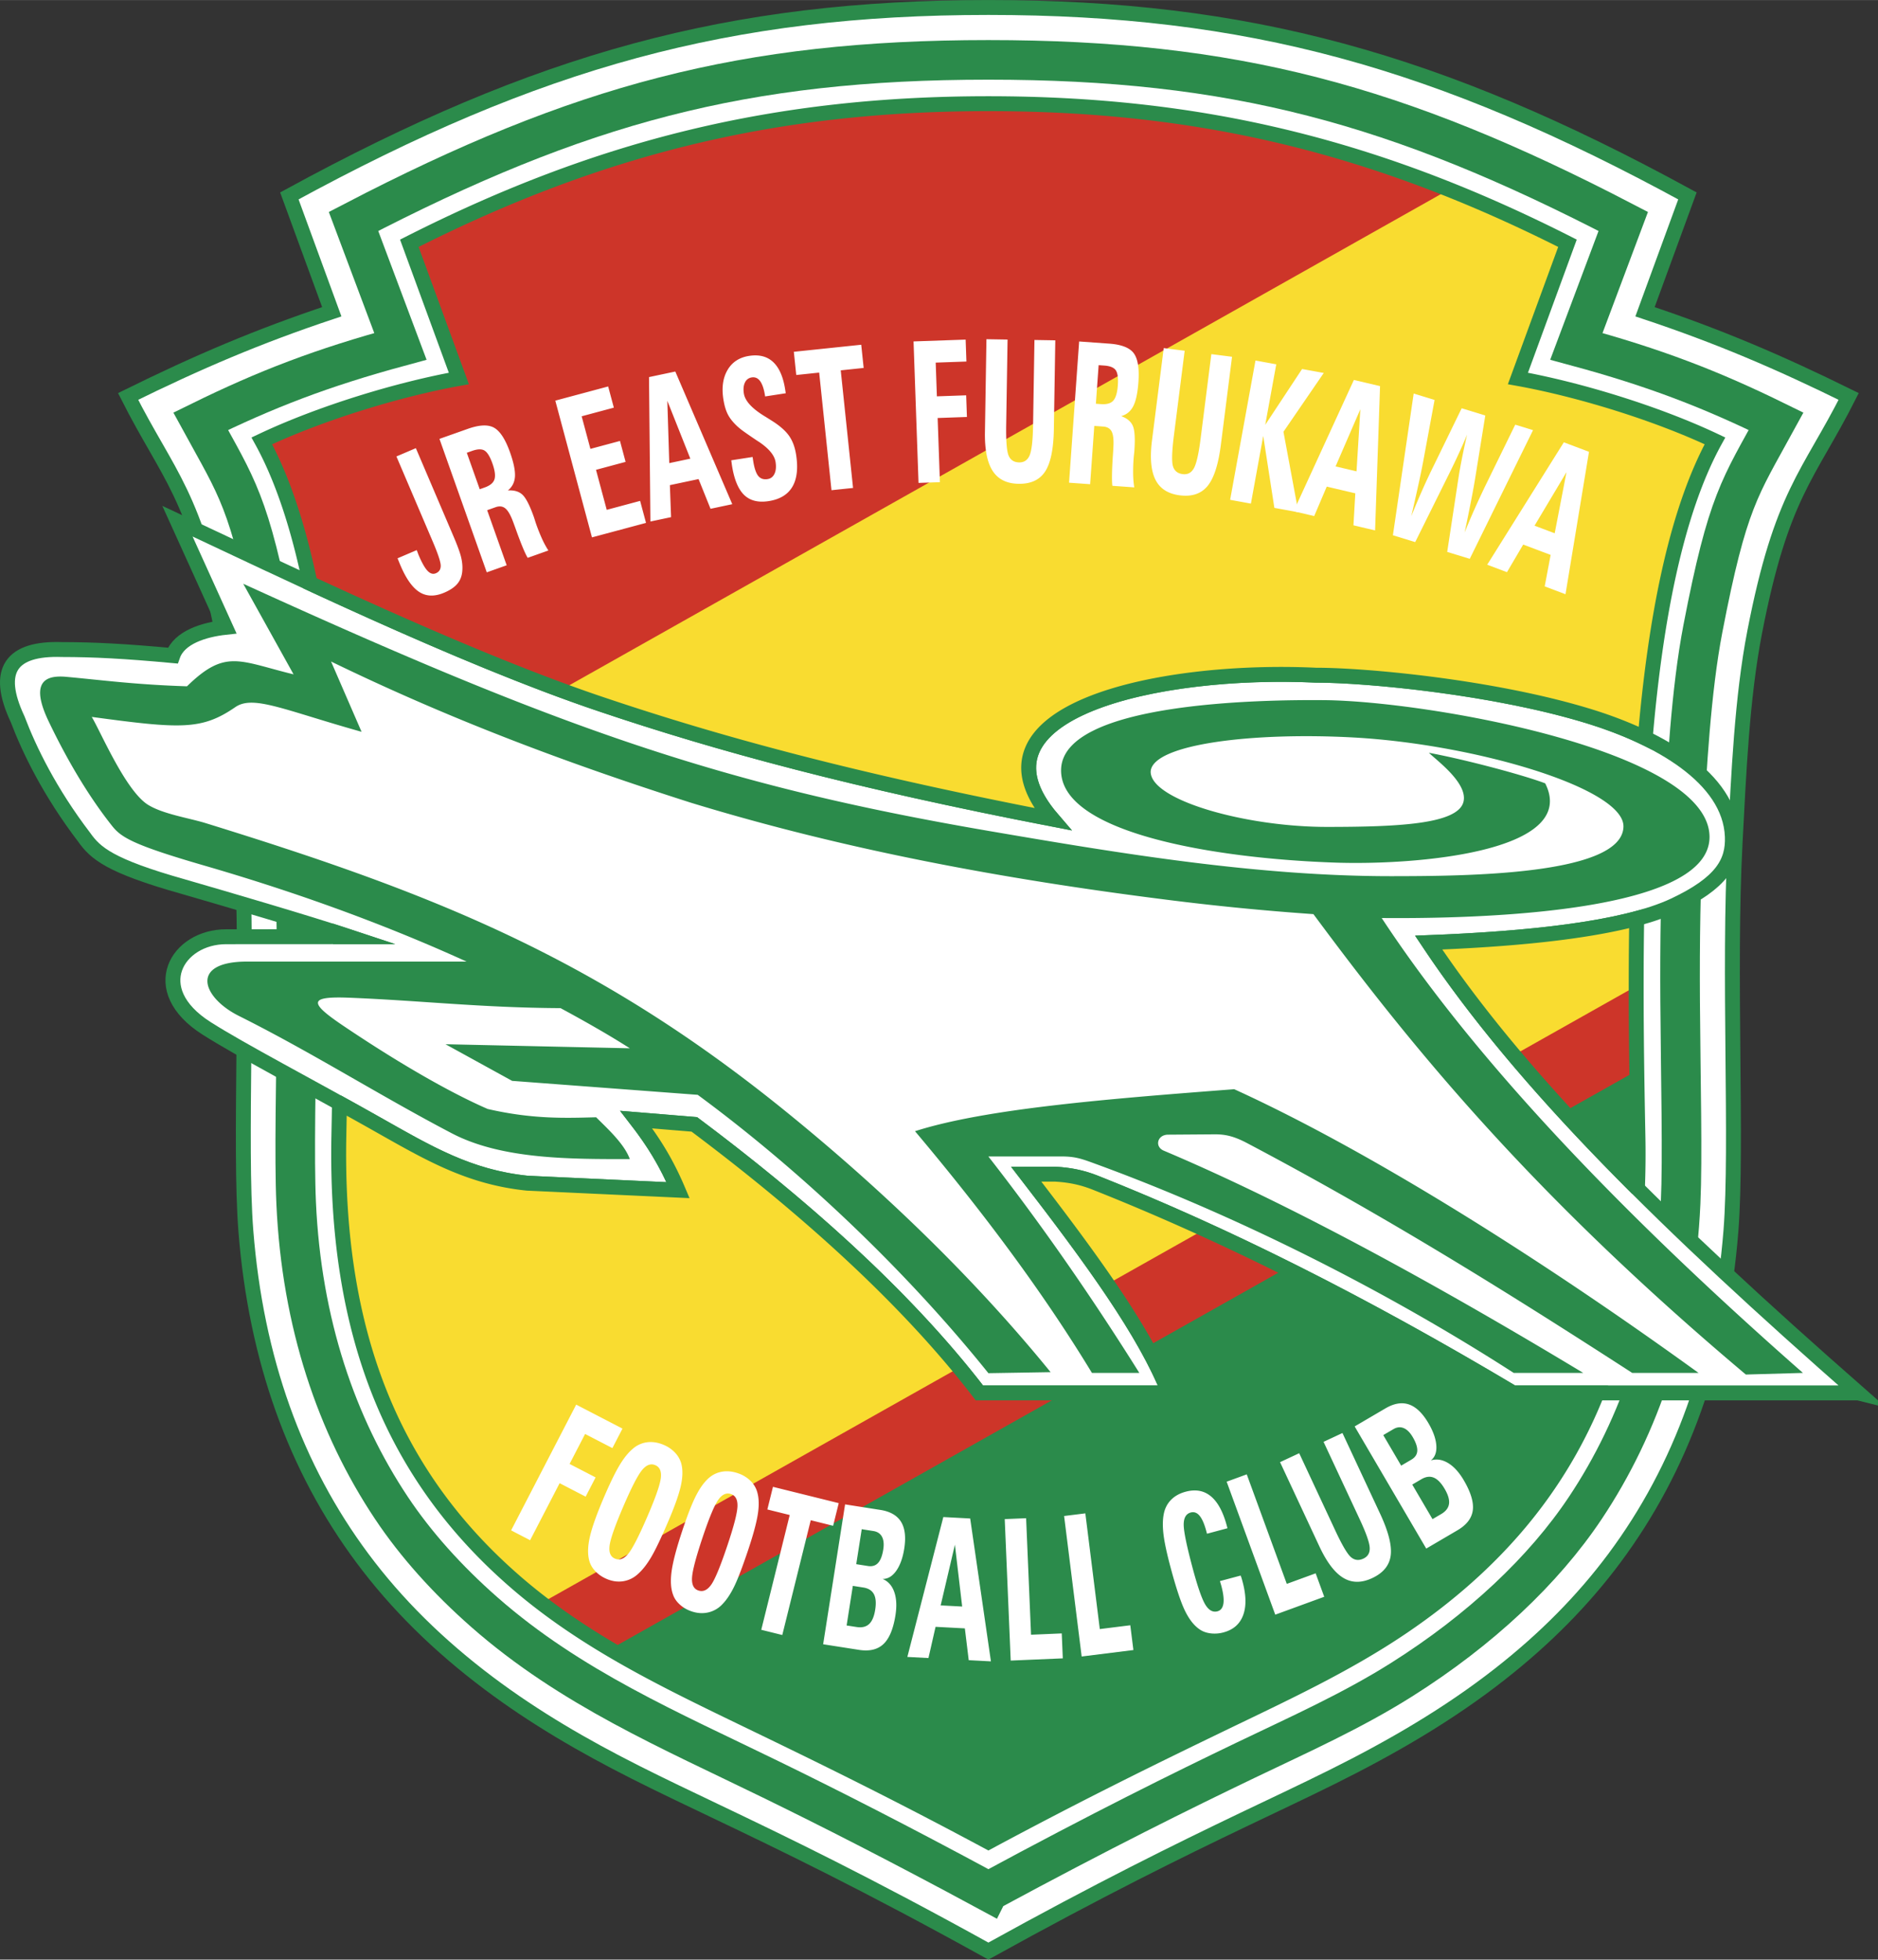 <svg xmlns="http://www.w3.org/2000/svg" width="2396" height="2500" viewBox="0 0 205.474 214.385"><rect x="0" y="0" width="205.474" height="214.385" fill="#333333" stroke="none"/><path d="M108.141.815C79.82.815 58.885 6.568 31.659 21.43L36.3 34.104c-8.122 2.705-14.677 5.517-22.284 9.265 4.409 8.71 7.352 10.672 10.281 25.751 1.412 7.273 1.756 15.753 2.142 22.943.769 14.356-.271 33.294.46 42.585 1.106 14.059 5.428 25.986 12.756 35.828 3.722 5 8.298 9.522 13.814 13.667 5.019 3.772 10.417 6.9 16.015 9.726 2.899 1.464 5.836 2.856 8.775 4.259 7.491 3.575 16.397 7.857 29.881 15.325 12.312-6.817 20.807-10.98 27.893-14.375 3.242-1.552 6.5-3.074 9.717-4.674 6.471-3.219 12.696-6.812 18.396-11.284 4.924-3.864 9.062-8.053 12.48-12.644 7.329-9.841 11.65-21.769 12.757-35.828.731-9.291-.308-28.229.461-42.585.385-7.19.729-15.67 2.142-22.943 2.928-15.079 5.871-17.042 10.28-25.751-7.607-3.748-14.162-6.56-22.284-9.265l4.641-12.674C157.396 6.568 136.462.815 108.141.815z" fill="#fff" stroke="#2b8b4b" stroke-width="1.631" stroke-miterlimit="20"/><path d="M108.141 206.949c-10.086-5.447-17.546-9.218-23.765-12.255-11.07-5.407-21.932-10.027-31.354-18.295-4.107-3.604-7.552-7.465-10.188-11.418-6.007-9.007-9.84-20.208-10.43-33.361-.227-5.047-.007-13.392.052-22.105.043-6.359-.053-12.901-.357-18.558-.361-6.715-.825-15.396-2.134-22.191-2.693-13.982-4.053-15.433-8.008-22.678 7.129-3.5 13.273-5.873 21.852-8.196L38.68 24.224C63.42 11.366 81.428 6.547 108.141 6.547s44.722 4.819 69.461 17.677l-5.129 13.667c8.578 2.323 14.722 4.696 21.852 8.196-3.955 7.245-5.314 8.696-8.008 22.678-1.309 6.795-1.773 15.476-2.134 22.191-.304 5.657-.401 12.199-.358 18.558.06 8.714.279 17.059.053 22.105-.59 13.153-4.423 24.354-10.431 33.361-4.546 6.816-11.493 13.357-20.098 18.782-5.44 3.43-11.268 6.029-17.049 8.804-7.094 3.407-15.586 7.594-28.159 14.383z" fill="none" stroke="#2b8b4b" stroke-width="4.332" stroke-miterlimit="20"/><path d="M203.31 152.387c-20.824-18.287-36.646-33.735-46.999-49.267 10.721-.409 21.338-1.474 26.862-4.073 5.207-2.45 6.478-4.722 6.364-7.538-.261-6.501-8.243-10.83-15.439-13.077-10.424-3.254-24.601-4.573-30.123-4.566-17.237-.812-38.982 3.942-28.833 15.741-21.642-4.191-36.388-8.178-49.496-12.602-15.455-5.215-35.464-14.962-46.232-19.992l5.268 11.615c-2.351.256-5.069 1.084-5.775 3.095-5.227-.482-8.619-.661-12.13-.663-5.555-.187-7.363 2.259-4.851 7.613 1.287 3.388 3.508 7.967 7.287 12.926 1.23 1.727 2.742 3.116 10.833 5.397 4.78 1.386 13.375 3.895 18.154 5.477l-13.46.007c-5.342.003-8.836 5.757-2.146 10.016 3.754 2.391 11.105 6.221 18.515 10.401 5.695 3.212 10.139 5.88 16.582 6.545l16.497.763c-1.296-3.054-2.712-5.311-4.573-7.718l6.353.521c11.02 8.25 22.738 18.367 31.19 29.379h20.737c-2.644-6.674-8.394-14.567-15.614-23.927l3.144-.006c1.583.084 2.949.352 4.429.94 14.182 5.628 29.069 13.087 45.694 22.993h37.762z" fill="#fff" stroke="#2b8b4b" stroke-width="1.631" stroke-miterlimit="20"/><path d="M108.141 11.34c-23.151 0-42.392 4.653-63.356 15.272l5.42 14.792c-6.512 1.172-15.03 3.736-21.559 6.825 2.309 4.193 4.02 9.543 5.28 15.587 10.021 4.633 21.807 9.843 31.72 13.188 13.108 4.424 27.854 8.411 49.496 12.603-10.15-11.799 11.595-16.554 28.833-15.741 5.521-.007 19.699 1.312 30.123 4.566 1.968.615 3.995 1.385 5.906 2.312 1.102-12.853 3.326-24.697 7.631-32.516-6.529-3.088-15.046-5.652-21.558-6.825l5.421-14.792c-20.966-10.618-40.206-15.271-63.357-15.271zm-70.91 90.816l.003.317h.964c-.307-.102-.63-.208-.967-.317zm-.09 18.529c-.021 1.214-.043 2.407-.066 3.572-.552 28.113 10.231 46.354 34.598 58.954 8.416 4.352 19.686 9.294 36.469 18.313 16.783-9.02 28.053-13.961 36.469-18.313 15.059-7.787 24.927-17.729 30.14-30.824h-9.204c-16.625-9.906-31.512-17.365-45.694-22.993-1.48-.588-2.846-.855-4.429-.94l-3.144.006c7.221 9.36 12.971 17.253 15.614 23.927h-20.736c-8.452-11.012-20.171-21.129-31.19-29.379l-6.353-.521c1.861 2.408 3.277 4.664 4.573 7.718l-16.497-.763c-6.443-.665-10.887-3.333-16.582-6.545a542.93 542.93 0 0 0-3.968-2.212zm142.011 9.347a97.61 97.61 0 0 0 .055-5.775c-.141-7.187-.269-15.375-.133-23.771-5.88 1.577-14.289 2.311-22.764 2.634 5.879 8.819 13.523 17.612 22.842 26.912z" fill="#cd3529"/><path d="M37.23 102.156l.004.317h.965c-.308-.102-.632-.208-.969-.317zm-.089 18.529c-.021 1.214-.043 2.407-.066 3.572-.447 22.766 6.542 39.058 22.156 51.123l45.719-25.76c-8.218-9.938-18.893-19.058-28.983-26.612l-6.353-.521c1.861 2.408 3.277 4.664 4.574 7.718l-16.497-.763c-6.443-.665-10.887-3.333-16.582-6.545a564.628 564.628 0 0 0-3.968-2.212zm84.02 19.799l10.633-5.991a257.976 257.976 0 0 0-11.942-5.1c-1.479-.588-2.846-.855-4.428-.94l-3.145.006c3.325 4.312 6.339 8.312 8.882 12.025zm44.462-25.053l13.394-7.547c0-2.434.018-4.907.058-7.398-5.881 1.577-14.289 2.311-22.764 2.634 2.728 4.092 5.835 8.177 9.312 12.311zm14.38-34.685c1.102-12.854 3.326-24.698 7.632-32.517-6.529-3.088-15.047-5.652-21.559-6.825l5.42-14.792a121.91 121.91 0 0 0-13.185-5.75L61.363 75.49c1.458.538 2.889 1.045 4.283 1.515 13.108 4.424 27.854 8.411 49.497 12.603-10.15-11.799 11.595-16.554 28.832-15.741 5.521-.007 19.699 1.312 30.123 4.566 1.968.614 3.994 1.385 5.905 2.313z" fill="#f9dc30"/><path d="M66.713 180.454a92.673 92.673 0 0 0 4.959 2.757c8.416 4.352 19.686 9.294 36.469 18.313 16.783-9.02 28.053-13.961 36.469-18.313 15.059-7.787 24.928-17.729 30.14-30.824h-9.204c-8.703-5.186-16.929-9.7-24.828-13.632l-15.253 8.594c.974 1.752 1.792 3.43 2.428 5.037h-11.367l-49.813 28.068zm112.439-50.421c.075-1.878.093-3.802.055-5.776-.044-2.282-.088-4.664-.123-7.121l-7.997 4.506a264.114 264.114 0 0 0 8.065 8.391z" fill="#2b8b4b"/><path d="M143.704 100.007c10.579 14.283 23.601 30.413 47.31 50.37l6.246-.178c-21.479-18.875-36.587-35.314-46.087-49.767 6.68.052 36.033.063 35.867-8.942-.174-9.405-30.914-14.794-42.145-14.894-6.885-.061-28.622.232-28.8 7.591-.168 6.923 16.763 9.749 30.115 10.186 8.874.29 26.61-1.209 22.852-8.675-2.422-.925-8.793-2.615-12.725-3.343.896.87 4.259 3.318 3.788 5.341-.582 2.502-7.335 2.761-14.885 2.768-9.071.009-19.469-2.986-19.343-6.089.256-2.976 11.185-4.294 22.174-3.697 13.264.722 29.643 5.551 29.553 9.756-.113 5.345-17.5 5.408-25.225 5.42-14.728.024-29.756-2.468-44.257-4.956-29.124-4.995-46.606-11.103-81.529-27.035l5.507 9.911c-5.985-1.465-7.454-2.801-11.662 1.307-5.675-.184-9.197-.669-13.193-1.035-2.042-.187-4.129.296-1.951 4.854 1.785 3.736 4.133 7.911 6.966 11.475.987 1.242 2.324 2.071 10.016 4.302 8.968 2.601 18.799 5.992 28.75 10.521H27.028c-6.315 0-4.939 3.921-.899 5.94 8.041 4.018 15.417 8.722 23.311 12.85 5.51 2.882 13.081 2.817 19.468 2.817-.6-1.668-2.433-3.322-3.686-4.575-3.429.094-6.981.216-11.86-.906-4.352-1.889-10.111-5.264-15.818-9.113-3.755-2.532-3.817-3.243.716-3.059 7.932.322 14.356 1.092 23.071 1.139 1.384.745 2.765 1.514 4.142 2.31a97.888 97.888 0 0 1 3.439 2.083l-20.168-.444 7.286 4.007 20.309 1.529c10.832 7.971 22.469 18.826 31.802 30.452l6.805-.112c-9.618-11.829-20.479-21.648-29.122-28.643-20.808-16.841-38.736-23.822-63.327-31.423-1.806-.558-4.621-.977-6.274-1.988-2.471-1.51-5.222-8.044-6.185-9.632 9.736 1.315 12.022 1.465 15.712-1.073 1.96-1.349 5.297.312 13.81 2.703l-3.338-7.692c13.037 6.334 25.744 11.1 39.376 15.451 16.938 5.179 34.326 8.375 51.877 10.59a285.352 285.352 0 0 0 16.229 1.598zm42.136 50.192c-19.115-13.823-37.261-24.869-50.803-31.038-13.971 1.068-27.222 2.132-34.925 4.594 7.43 8.815 14.012 17.629 19.358 26.444h5.185c-5.505-8.789-11.01-16.627-16.515-23.679l8.023-.002c1.5 0 2.227.272 3.653.793 15.102 5.507 31.497 13.672 45.801 22.888h7.605c-15.586-9.4-31.797-18.359-45.895-24.315-1.016-.429-.72-1.741.471-1.75l5.125-.037c1.134-.002 2.07.194 3.542.971 15.224 8.038 28.723 16.468 42.116 25.13h7.259v.001z" fill="#2b8b4b"/><path d="M108.141 11.34c-23.151 0-42.392 4.653-63.356 15.272l5.42 14.792c-6.512 1.172-15.03 3.736-21.559 6.825 2.309 4.193 4.02 9.544 5.28 15.587 10.02 4.633 21.807 9.843 31.72 13.188 13.108 4.424 27.854 8.411 49.496 12.603-10.149-11.799 11.596-16.554 28.833-15.741 5.521-.007 19.698 1.312 30.123 4.566 1.968.615 3.994 1.385 5.906 2.312 1.102-12.853 3.326-24.697 7.631-32.516-6.529-3.088-15.046-5.652-21.558-6.825l5.421-14.792c-20.966-10.618-40.206-15.271-63.357-15.271zm-70.91 90.816l.003.317h.964c-.307-.102-.63-.208-.967-.317zm-.09 18.529c-.021 1.214-.043 2.407-.066 3.572-.422 21.524 5.799 37.261 19.674 49.111 7.082 6.047 15.189 10.068 23.486 14.084 7.232 3.501 16.236 7.801 27.906 14.072 10.358-5.567 18.617-9.581 25.399-12.86 6.778-3.277 13.654-6.437 19.906-10.674 10.177-6.897 17.191-15.268 21.305-25.603h-9.206c-16.625-9.906-31.512-17.365-45.694-22.993-1.48-.588-2.846-.855-4.429-.94l-3.144.006c7.221 9.36 12.971 17.253 15.614 23.927h-20.737c-8.452-11.012-20.17-21.129-31.19-29.379l-6.353-.521c1.861 2.408 3.278 4.664 4.573 7.718l-16.497-.763c-6.443-.665-10.887-3.333-16.582-6.545-1.33-.751-2.658-1.49-3.965-2.212zm142.012 9.35a98.59 98.59 0 0 0 .054-5.778c-.141-7.187-.269-15.375-.133-23.771-5.88 1.577-14.289 2.311-22.764 2.634 5.879 8.819 13.523 17.612 22.843 26.915z" fill="none" stroke="#2b8b4b" stroke-width="1.631" stroke-miterlimit="20"/><path d="M43.495 61.077l2.098-.896c.03.071.07.172.118.305.049.132.086.228.111.285.351.821.672 1.383.965 1.686.294.303.595.388.906.255.362-.154.537-.438.526-.849-.012-.411-.302-1.283-.87-2.614l-3.976-9.315 2.126-.907 4.137 9.692c.424.994.696 1.743.815 2.245s.164.978.134 1.425c-.031.57-.203 1.05-.516 1.439s-.802.725-1.465 1.008c-1.03.439-1.929.423-2.694-.052-.766-.474-1.461-1.444-2.087-2.909-.09-.213-.158-.375-.201-.486s-.085-.216-.127-.312zM51.073 49.532l.58-.206c.607-.215 1.064-.224 1.371-.028.307.197.591.665.853 1.403.271.765.346 1.341.224 1.73s-.479.688-1.073.898l-.54.192-1.415-3.989zm-2.991-1.52l5.176 14.6 2.178-.772-2.136-6.026.921-.327c.419-.148.774-.106 1.062.126.289.232.568.709.839 1.432.103.269.242.651.418 1.146.529 1.45.927 2.394 1.196 2.834l2.262-.802a10.032 10.032 0 0 1-.67-1.231 19.502 19.502 0 0 1-.679-1.696c-.028-.08-.068-.203-.12-.371-.053-.167-.092-.292-.12-.371-.446-1.257-.859-2.065-1.238-2.426-.379-.36-.914-.519-1.603-.476.479-.384.737-.895.775-1.531.037-.635-.142-1.513-.539-2.632-.502-1.416-1.079-2.311-1.729-2.688-.651-.377-1.616-.339-2.893.114l-3.1 1.097zM64.767 58.788l-4.011-14.961 5.783-1.551.622 2.319-3.521.945.956 3.566 3.237-.868.614 2.29-3.238.869 1.174 4.378 3.653-.979.646 2.407-5.915 1.585zM73.013 43.846l2.517 6.33-2.305.488-.212-6.818zm7.106 11.311l-6.232-14.514-2.878.609.153 15.801 2.261-.479-.131-3.501 3.14-.664 1.308 3.251 2.379-.503zM80.007 50.355l2.334-.362.063.408c.123.793.305 1.345.547 1.653.241.308.585.427 1.032.358.344-.053.596-.247.755-.582s.199-.763.118-1.286c-.113-.73-.72-1.467-1.819-2.209a1.96 1.96 0 0 1-.164-.103 56.556 56.556 0 0 1-1.398-.958 8.18 8.18 0 0 1-.803-.634c-.483-.452-.833-.894-1.049-1.327-.217-.432-.377-.983-.48-1.65-.198-1.276-.043-2.343.463-3.199.507-.856 1.291-1.366 2.353-1.531 1.096-.17 1.974.055 2.635.674.661.619 1.098 1.621 1.313 3.008l.063.405-2.255.349-.013-.083c-.112-.72-.288-1.248-.529-1.583-.24-.335-.549-.474-.925-.415a.948.948 0 0 0-.738.551c-.158.315-.199.717-.124 1.203.128.826.906 1.669 2.333 2.528.367.228.653.408.858.539.813.527 1.407 1.062 1.779 1.604.372.542.621 1.22.747 2.031.231 1.491.093 2.663-.413 3.515-.506.853-1.372 1.374-2.597 1.563-1.143.177-2.038-.051-2.685-.684-.647-.634-1.089-1.715-1.327-3.245-.008-.056-.021-.142-.035-.261a11.113 11.113 0 0 0-.039-.277zM90.974 53.628L89.627 40.76l-2.508.263-.265-2.538 7.374-.772.266 2.538-2.508.263 1.347 12.867-2.359.247zM100.497 52.83l-.545-15.48 5.7-.2.084 2.4-3.36.118.13 3.69 3.203-.113.083 2.37-3.203.113.247 7.02-2.339.082zM115.461 37.23l-.157 9.715c-.035 2.168-.353 3.712-.953 4.633-.601.92-1.57 1.37-2.907 1.348-1.296-.021-2.241-.491-2.836-1.41-.595-.918-.876-2.333-.845-4.242l.164-10.167 2.312.038-.151 9.327c-.029 1.773.061 2.9.27 3.38.208.48.592.725 1.15.733.543.009.927-.251 1.148-.781.221-.529.346-1.625.373-3.286l.151-9.327 2.281.039zM120.203 39.947l.614.043c.642.046 1.064.22 1.267.523.202.303.275.845.22 1.627-.058.809-.221 1.368-.488 1.675-.267.308-.714.439-1.343.394l-.571-.041.301-4.221zm-2.133-2.591l-1.104 15.45 2.306.165.456-6.378.975.07c.444.032.752.212.923.541s.236.878.195 1.648c-.013.287-.038.693-.076 1.218-.096 1.54-.108 2.564-.039 3.076l2.394.171a10.259 10.259 0 0 1-.121-1.396 19.47 19.47 0 0 1 .057-1.827c.006-.084.018-.214.038-.388.019-.174.032-.304.038-.388.095-1.33.041-2.236-.163-2.718-.204-.482-.629-.841-1.278-1.078.593-.161 1.034-.525 1.323-1.092.289-.568.477-1.443.562-2.628.107-1.498-.063-2.549-.508-3.156-.446-.606-1.344-.958-2.696-1.054l-3.282-.236zM134.799 39.028l-1.224 9.639c-.273 2.151-.759 3.651-1.456 4.5-.698.85-1.71 1.189-3.038 1.021-1.286-.164-2.174-.734-2.664-1.713-.49-.978-.615-2.415-.374-4.309l1.281-10.087 2.292.291-1.175 9.254c-.223 1.76-.258 2.89-.103 3.389.154.5.509.785 1.063.855.539.069.948-.147 1.227-.649.278-.502.522-1.577.731-3.225l1.175-9.253 2.265.287zM134.59 54.679l2.773-15.239 2.274.414-1.206 6.622 4.031-6.108 2.372.432-4.41 6.435 1.636 8.805-2.63-.479-1.219-7.875-1.348 7.408-2.273-.415z" fill="#fff"/><path d="M148.838 44.765l-.419 6.799-2.292-.541 2.711-6.258zm1.612 13.26l.542-15.786-2.863-.674-6.591 14.361 2.25.53 1.373-3.223 3.124.735-.202 3.5 2.367.557zM152.399 58.557l2.273-15.504 2.287.701-1.275 6.881a82.118 82.118 0 0 1-.49 2.365c-.229 1.043-.49 2.2-.784 3.472.399-.99.801-1.945 1.208-2.865.406-.919.821-1.804 1.243-2.656l3.063-6.289 2.583.792-1.123 6.971a82.917 82.917 0 0 1-.431 2.356 225.144 225.144 0 0 1-.708 3.479c.34-.848.713-1.726 1.117-2.635a86.67 86.67 0 0 1 1.347-2.882l3.074-6.285 1.948.598-6.922 14.078-2.469-.756 1.25-8.206c.084-.538.2-1.185.348-1.941.147-.757.339-1.652.576-2.686-.253.611-.537 1.26-.85 1.947-.313.688-.691 1.48-1.135 2.376l-3.69 7.437-2.44-.748zM171.392 51.651l-1.291 6.688-2.205-.831 3.496-5.857zm-.109 13.357l2.57-15.584-2.752-1.038-8.385 13.393 2.163.815 1.776-3.02 3.003 1.132-.65 3.444 2.275.858zM55.922 167.425l7.12-13.756 5.065 2.622-1.104 2.133-2.986-1.545-1.697 3.278 2.846 1.474-1.09 2.106-2.846-1.474-3.229 6.239-2.079-1.077zM70.241 160.837c.473-.577.959-.758 1.46-.543.488.209.688.678.6 1.405-.087.727-.558 2.083-1.411 4.071-.965 2.246-1.683 3.652-2.155 4.218-.471.566-.957.74-1.458.525-.488-.209-.681-.689-.579-1.441.102-.751.604-2.179 1.508-4.283.885-2.057 1.563-3.375 2.035-3.952zm-2.071 12.155a3.038 3.038 0 0 0 1.605-.771c.499-.434.982-1.044 1.451-1.831.468-.788 1.085-2.076 1.854-3.867.739-1.72 1.212-3.056 1.418-4.008.207-.953.217-1.762.032-2.43a2.857 2.857 0 0 0-.677-1.167 3.634 3.634 0 0 0-1.229-.842c-.631-.271-1.244-.366-1.839-.287a2.951 2.951 0 0 0-1.6.755c-.481.411-.956 1.008-1.422 1.792-.466.783-1.017 1.917-1.654 3.398-.821 1.913-1.348 3.391-1.58 4.436-.231 1.045-.247 1.912-.047 2.6.108.405.329.783.664 1.132.334.35.736.625 1.206.827.614.266 1.219.352 1.818.263zM78.563 164.114c.423-.615.893-.835 1.41-.662.503.168.742.618.714 1.35-.027.732-.383 2.123-1.069 4.175-.775 2.319-1.374 3.779-1.797 4.383-.423.603-.893.817-1.409.644-.504-.168-.737-.63-.697-1.387s.423-2.222 1.148-4.394c.712-2.126 1.278-3.495 1.7-4.109zm-1.056 12.284a3.035 3.035 0 0 0 1.537-.9c.461-.474.893-1.122 1.293-1.946.401-.823.91-2.159 1.528-4.006.593-1.775.954-3.146 1.081-4.112.127-.966.07-1.774-.17-2.424a2.828 2.828 0 0 0-.771-1.106 3.602 3.602 0 0 0-1.294-.738c-.651-.218-1.27-.262-1.856-.132s-1.097.424-1.532.884c-.446.45-.869 1.085-1.268 1.905-.4.82-.855 1.994-1.366 3.523-.66 1.974-1.062 3.491-1.207 4.552-.144 1.06-.088 1.925.169 2.595.141.395.393.752.755 1.073.362.32.785.562 1.271.724.631.211 1.241.247 1.83.108zM83.29 178.304l3.114-12.558-2.447-.607.614-2.477 7.196 1.785-.614 2.477-2.448-.607-3.114 12.557-2.301-.57zM94.282 167.298l1.278.201c.439.068.752.276.938.624.185.347.232.81.141 1.388-.108.69-.298 1.183-.57 1.479-.272.296-.642.408-1.109.335l-1.278-.201.6-3.826zm-.973 6.199l1.155.181c.552.088.934.328 1.147.722.213.394.262.961.146 1.7-.117.746-.341 1.272-.671 1.577-.331.306-.788.413-1.374.321l-1.083-.169.68-4.332zm.667 7.001c1.151.181 2.046-.031 2.686-.636.639-.606 1.076-1.659 1.312-3.16.157-1.003.111-1.852-.136-2.546-.248-.694-.673-1.167-1.276-1.418.569.012 1.067-.283 1.492-.881.425-.6.72-1.414.881-2.444.196-1.251.079-2.226-.351-2.924-.431-.698-1.187-1.133-2.269-1.302l-3.854-.604-2.4 15.303 3.915.612zM104.477 168.993l.795 6.765-2.352-.125 1.557-6.64zm3.941 12.763l-2.27-15.631-2.938-.156-3.936 15.303 2.309.122.778-3.416 3.205.17.423 3.479 2.429.129zM110.583 181.67l-.654-15.477 2.339-.098.539 12.747 3.36-.143.115 2.729-5.699.242zM118.346 181.225l-1.921-15.371 2.323-.289 1.582 12.659 3.336-.417.339 2.711-5.659.707zM135.738 172.369c.035.078.066.164.096.257.029.094.068.234.119.423.397 1.486.416 2.708.056 3.668-.36.961-1.075 1.584-2.145 1.871a3.652 3.652 0 0 1-1.46.098c-.48-.067-.887-.227-1.223-.479-.583-.417-1.1-1.092-1.549-2.023-.45-.932-.967-2.498-1.557-4.699-.404-1.51-.66-2.697-.768-3.561-.107-.863-.104-1.609.012-2.234.114-.632.377-1.162.79-1.588.412-.426.95-.728 1.615-.905 1.084-.291 2.003-.124 2.758.499.754.623 1.335 1.694 1.742 3.214l.076.282-2.241.601-.076-.283c-.212-.789-.457-1.35-.735-1.684-.278-.334-.601-.452-.968-.354-.503.134-.759.564-.77 1.286-.011.722.312 2.308.967 4.757.55 2.056 1.015 3.398 1.394 4.026.379.629.824.875 1.333.739.36-.097.576-.375.649-.838.073-.461-.002-1.113-.227-1.952a15.466 15.466 0 0 0-.072-.248 7.286 7.286 0 0 1-.077-.268l2.261-.605zM139.527 176.648L134.21 162.1l2.199-.803 4.38 11.982 3.158-1.154.938 2.566-5.358 1.957zM146.879 156.774l4.11 8.805c.917 1.964 1.307 3.493 1.17 4.583-.136 1.091-.812 1.918-2.023 2.485-1.175.548-2.231.54-3.167-.027-.937-.565-1.808-1.714-2.616-3.444l-4.301-9.214 2.095-.978 3.945 8.452c.75 1.608 1.324 2.582 1.722 2.922.398.34.85.392 1.356.155.493-.229.724-.631.69-1.204-.032-.573-.399-1.612-1.103-3.117l-3.945-8.452 2.067-.966zM151.344 157.002l1.116-.653c.384-.226.758-.262 1.121-.111s.693.479.989.985c.353.602.518 1.104.495 1.506-.023.401-.239.722-.646.96l-1.117.655-1.958-3.342zm3.172 5.414l1.008-.591c.482-.282.93-.338 1.344-.169.416.171.812.578 1.19 1.224.382.652.542 1.2.479 1.646-.062.445-.349.818-.86 1.118l-.945.553-2.216-3.781zm4.949 4.997c1.005-.589 1.564-1.32 1.676-2.193.11-.873-.218-1.964-.986-3.275-.514-.876-1.085-1.504-1.717-1.885-.632-.381-1.26-.478-1.886-.29.448-.351.647-.894.597-1.627-.049-.733-.338-1.549-.866-2.45-.641-1.092-1.348-1.773-2.123-2.041-.776-.268-1.636-.125-2.58.429l-3.366 1.973 7.832 13.364 3.419-2.005z" fill="#fff"/></svg>